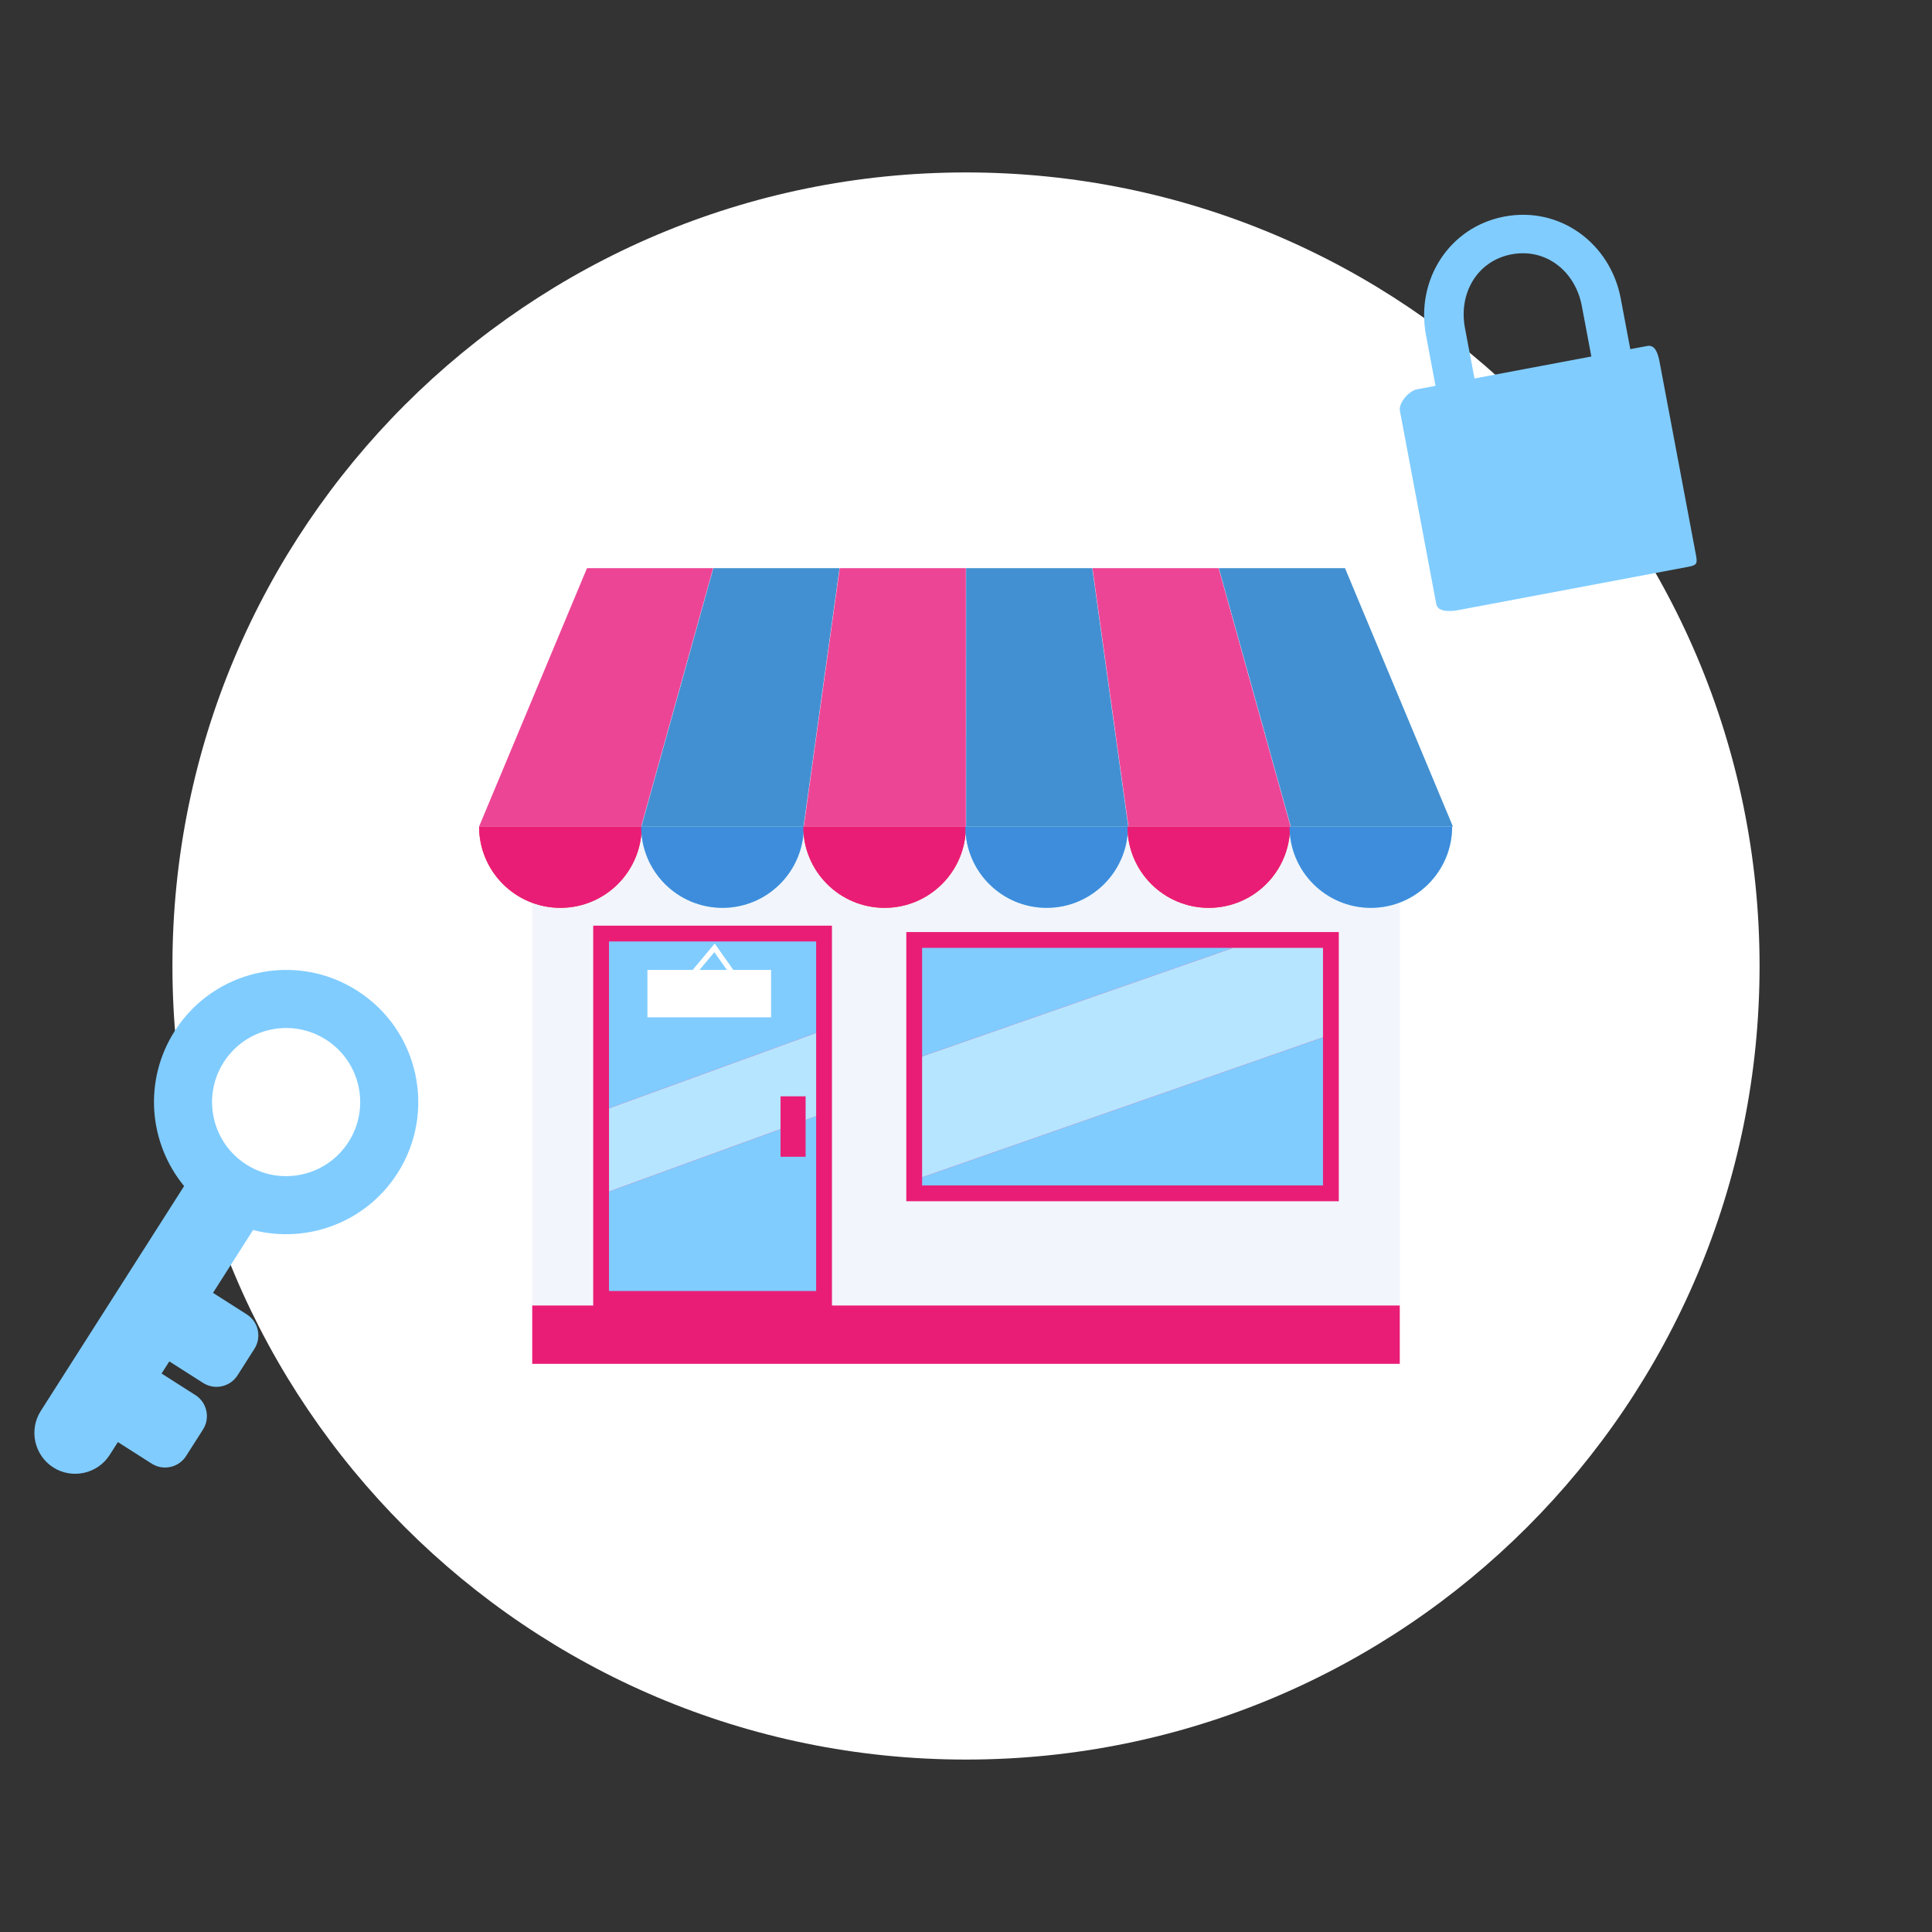 <?xml version="1.0" encoding="utf-8"?>
<!-- Generator: Adobe Illustrator 16.0.0, SVG Export Plug-In . SVG Version: 6.00 Build 0)  -->
<!DOCTYPE svg PUBLIC "-//W3C//DTD SVG 1.1//EN" "http://www.w3.org/Graphics/SVG/1.1/DTD/svg11.dtd">
<svg version="1.1" id="Livello_1" xmlns="http://www.w3.org/2000/svg" xmlns:xlink="http://www.w3.org/1999/xlink" x="0px" y="0px"
	 width="600px" height="600px" viewBox="0 0 600 600" enable-background="new 0 0 600 600" xml:space="preserve">
<rect x="0" y="0" width="600" height="600" fill="#333333" stroke="none"/>
<g>
	<path fill="#FFFFFF" d="M546.449,300.001c0,136.104-110.34,246.448-246.45,246.448c-136.111,0-246.448-110.344-246.448-246.448
		c0-136.111,110.337-246.45,246.448-246.45C436.109,53.551,546.449,163.89,546.449,300.001z"/>
</g>
<rect fill="none" width="600" height="600"/>
<g>
	<rect x="165.288" y="228.07" fill="#F2F5FC" width="269.423" height="195.483"/>
	<path fill="#EA4646" d="M199.282,256.688c0,13.944-11.304,25.249-25.249,25.249c-13.944,0-25.249-11.304-25.249-25.249H199.282z"/>
	<path fill="#8CDBE6" d="M249.621,256.688c0,13.944-11.305,25.249-25.249,25.249s-25.249-11.304-25.249-25.249H249.621z"/>
	<path fill="#EA4646" d="M299.961,256.688c0,13.944-11.306,25.249-25.25,25.249c-13.945,0-25.249-11.304-25.249-25.249H299.961z"/>
	<path fill="#8CDBE6" d="M350.299,256.688c0,13.944-11.305,25.249-25.249,25.249c-13.943,0-25.248-11.304-25.248-25.249H350.299z"/>
	<path fill="#EA4646" d="M400.638,256.688c0,13.944-11.304,25.249-25.25,25.249c-13.943,0-25.248-11.304-25.248-25.249H400.638z"/>
	<path fill="#8CDBE6" d="M450.976,256.688c0,13.944-11.304,25.249-25.247,25.249c-13.944,0-25.249-11.304-25.249-25.249H450.976z"/>
	<path fill="#EA1D76" d="M199.282,256.688c0,13.944-11.304,25.249-25.249,25.249c-13.944,0-25.249-11.304-25.249-25.249H199.282z"/>
	<path fill="#3E8DDD" d="M249.621,256.688c0,13.944-11.305,25.249-25.249,25.249s-25.249-11.304-25.249-25.249H249.621z"/>
	<path fill="#EA1D76" d="M299.961,256.688c0,13.944-11.306,25.249-25.25,25.249c-13.945,0-25.249-11.304-25.249-25.249H299.961z"/>
	<path fill="#3E8DDD" d="M350.299,256.688c0,13.944-11.305,25.249-25.249,25.249c-13.943,0-25.248-11.304-25.248-25.249H350.299z"/>
	<path fill="#EA1D76" d="M400.638,256.688c0,13.944-11.304,25.249-25.25,25.249c-13.943,0-25.248-11.304-25.248-25.249H400.638z"/>
	<path fill="#3E8DDD" d="M450.976,256.688c0,13.944-11.304,25.249-25.247,25.249c-13.944,0-25.249-11.304-25.249-25.249H450.976z"/>
	<polygon fill="#ED4596" points="221.479,176.448 182.296,176.448 148.784,256.688 199.123,256.688 	"/>
	<polygon fill="#4290D1" points="260.724,176.448 221.541,176.448 199.203,256.688 249.541,256.688 	"/>
	<polygon fill="#ED4596" points="299.969,176.448 260.786,176.448 249.621,256.688 299.961,256.688 	"/>
	<polygon fill="#4290D1" points="339.214,176.448 300.031,176.448 300.039,256.688 350.379,256.688 	"/>
	<polygon fill="#ED4596" points="378.459,176.448 339.276,176.448 350.459,256.688 400.797,256.688 	"/>
	<polygon fill="#4290D1" points="417.703,176.448 378.521,176.448 400.877,256.688 451.216,256.688 	"/>
	<rect x="165.288" y="405.438" fill="#EA1D76" width="269.423" height="18.115"/>
	<g>
		<g>
			<rect x="184.228" y="287.474" fill="#EA1D76" width="74.141" height="118.362"/>
			<g>
				<polygon fill="#80CCFF" points="253.463,292.378 189.133,292.378 189.133,344.209 253.463,320.785 				"/>
				<polygon fill="#80CCFF" points="189.133,400.932 253.463,400.932 253.463,346.617 189.133,370.043 				"/>
				<polygon fill="#B6E5FF" points="189.133,344.209 189.133,370.043 253.463,346.617 253.463,320.785 				"/>
			</g>
		</g>
		<rect x="281.462" y="289.46" fill="#EA1D76" width="134.312" height="83.595"/>
		<g>
			<g>
				<polygon fill="#80CCFF" points="286.368,294.367 286.368,328.09 382.961,294.367 				"/>
				<polygon fill="#80CCFF" points="286.368,368.148 410.866,368.148 410.866,322.154 286.368,365.621 				"/>
				<polygon fill="#B6E5FF" points="382.961,294.367 286.368,328.09 286.368,365.621 410.866,322.154 410.866,294.367 				"/>
			</g>
		</g>
		<rect x="201.064" y="301.219" fill="#FFFFFF" width="38.406" height="14.713"/>
		<polygon fill="none" stroke="#FFFFFF" stroke-width="1.635" stroke-miterlimit="10" points="221.904,294.369 211.011,307.406 
			230.639,306.725 		"/>
		<rect x="242.404" y="340.475" fill="#EA1D76" width="7.786" height="18.767"/>
	</g>
</g>
<path fill="#80CCFF" d="M511.585,107.441l-5.285,0.991l-2.962-15.725c-3.234-17.178-18.929-28.699-36.104-25.458
	c-17.182,3.228-27.613,19.664-24.377,36.848l2.956,15.724l-5.748,1.086c-2.489,0.465-5.779,4.186-5.309,6.685l11.3,60.045
	c0.469,2.498,4.43,2.292,6.914,1.82l71.518-13.465c2.49-0.47,2.686-1.037,2.223-3.533l-11.312-60.052
	C514.929,109.914,514.071,106.969,511.585,107.441z M494.208,110.714l-36.296,6.826l-2.963-15.723
	c-2.013-10.706,3.788-20.815,14.488-22.836c10.712-2.008,19.789,5.297,21.805,16.003L494.208,110.714z"/>
<path fill="#80CCFF" d="M76.669,408.213l-10.518-6.704l12.439-19.513c16.743,4.331,35.077-2.3,44.875-17.676
	c12.184-19.11,6.568-44.482-12.546-56.663c-19.113-12.185-44.48-6.565-56.663,12.548c-9.801,15.374-8.073,34.792,2.922,48.143
	l-44.521,69.844c-3.753,5.888-2.005,13.774,3.883,17.53c5.888,3.751,13.775,2.003,17.527-3.883l2.543-3.99l10.518,6.704
	c3.579,2.284,8.374,1.219,10.654-2.358l5.274-8.271c2.28-3.582,1.22-8.375-2.361-10.659l-10.518-6.703l2.403-3.77l10.518,6.704
	c3.58,2.281,8.373,1.222,10.655-2.357l5.271-8.272C81.31,415.286,80.248,410.493,76.669,408.213z M69.465,329.898
	c6.829-10.714,21.047-13.861,31.76-7.033c10.711,6.829,13.863,21.049,7.033,31.76c-6.828,10.712-21.048,13.862-31.76,7.033
	C65.786,354.83,62.636,340.609,69.465,329.898z"/>
</svg>
